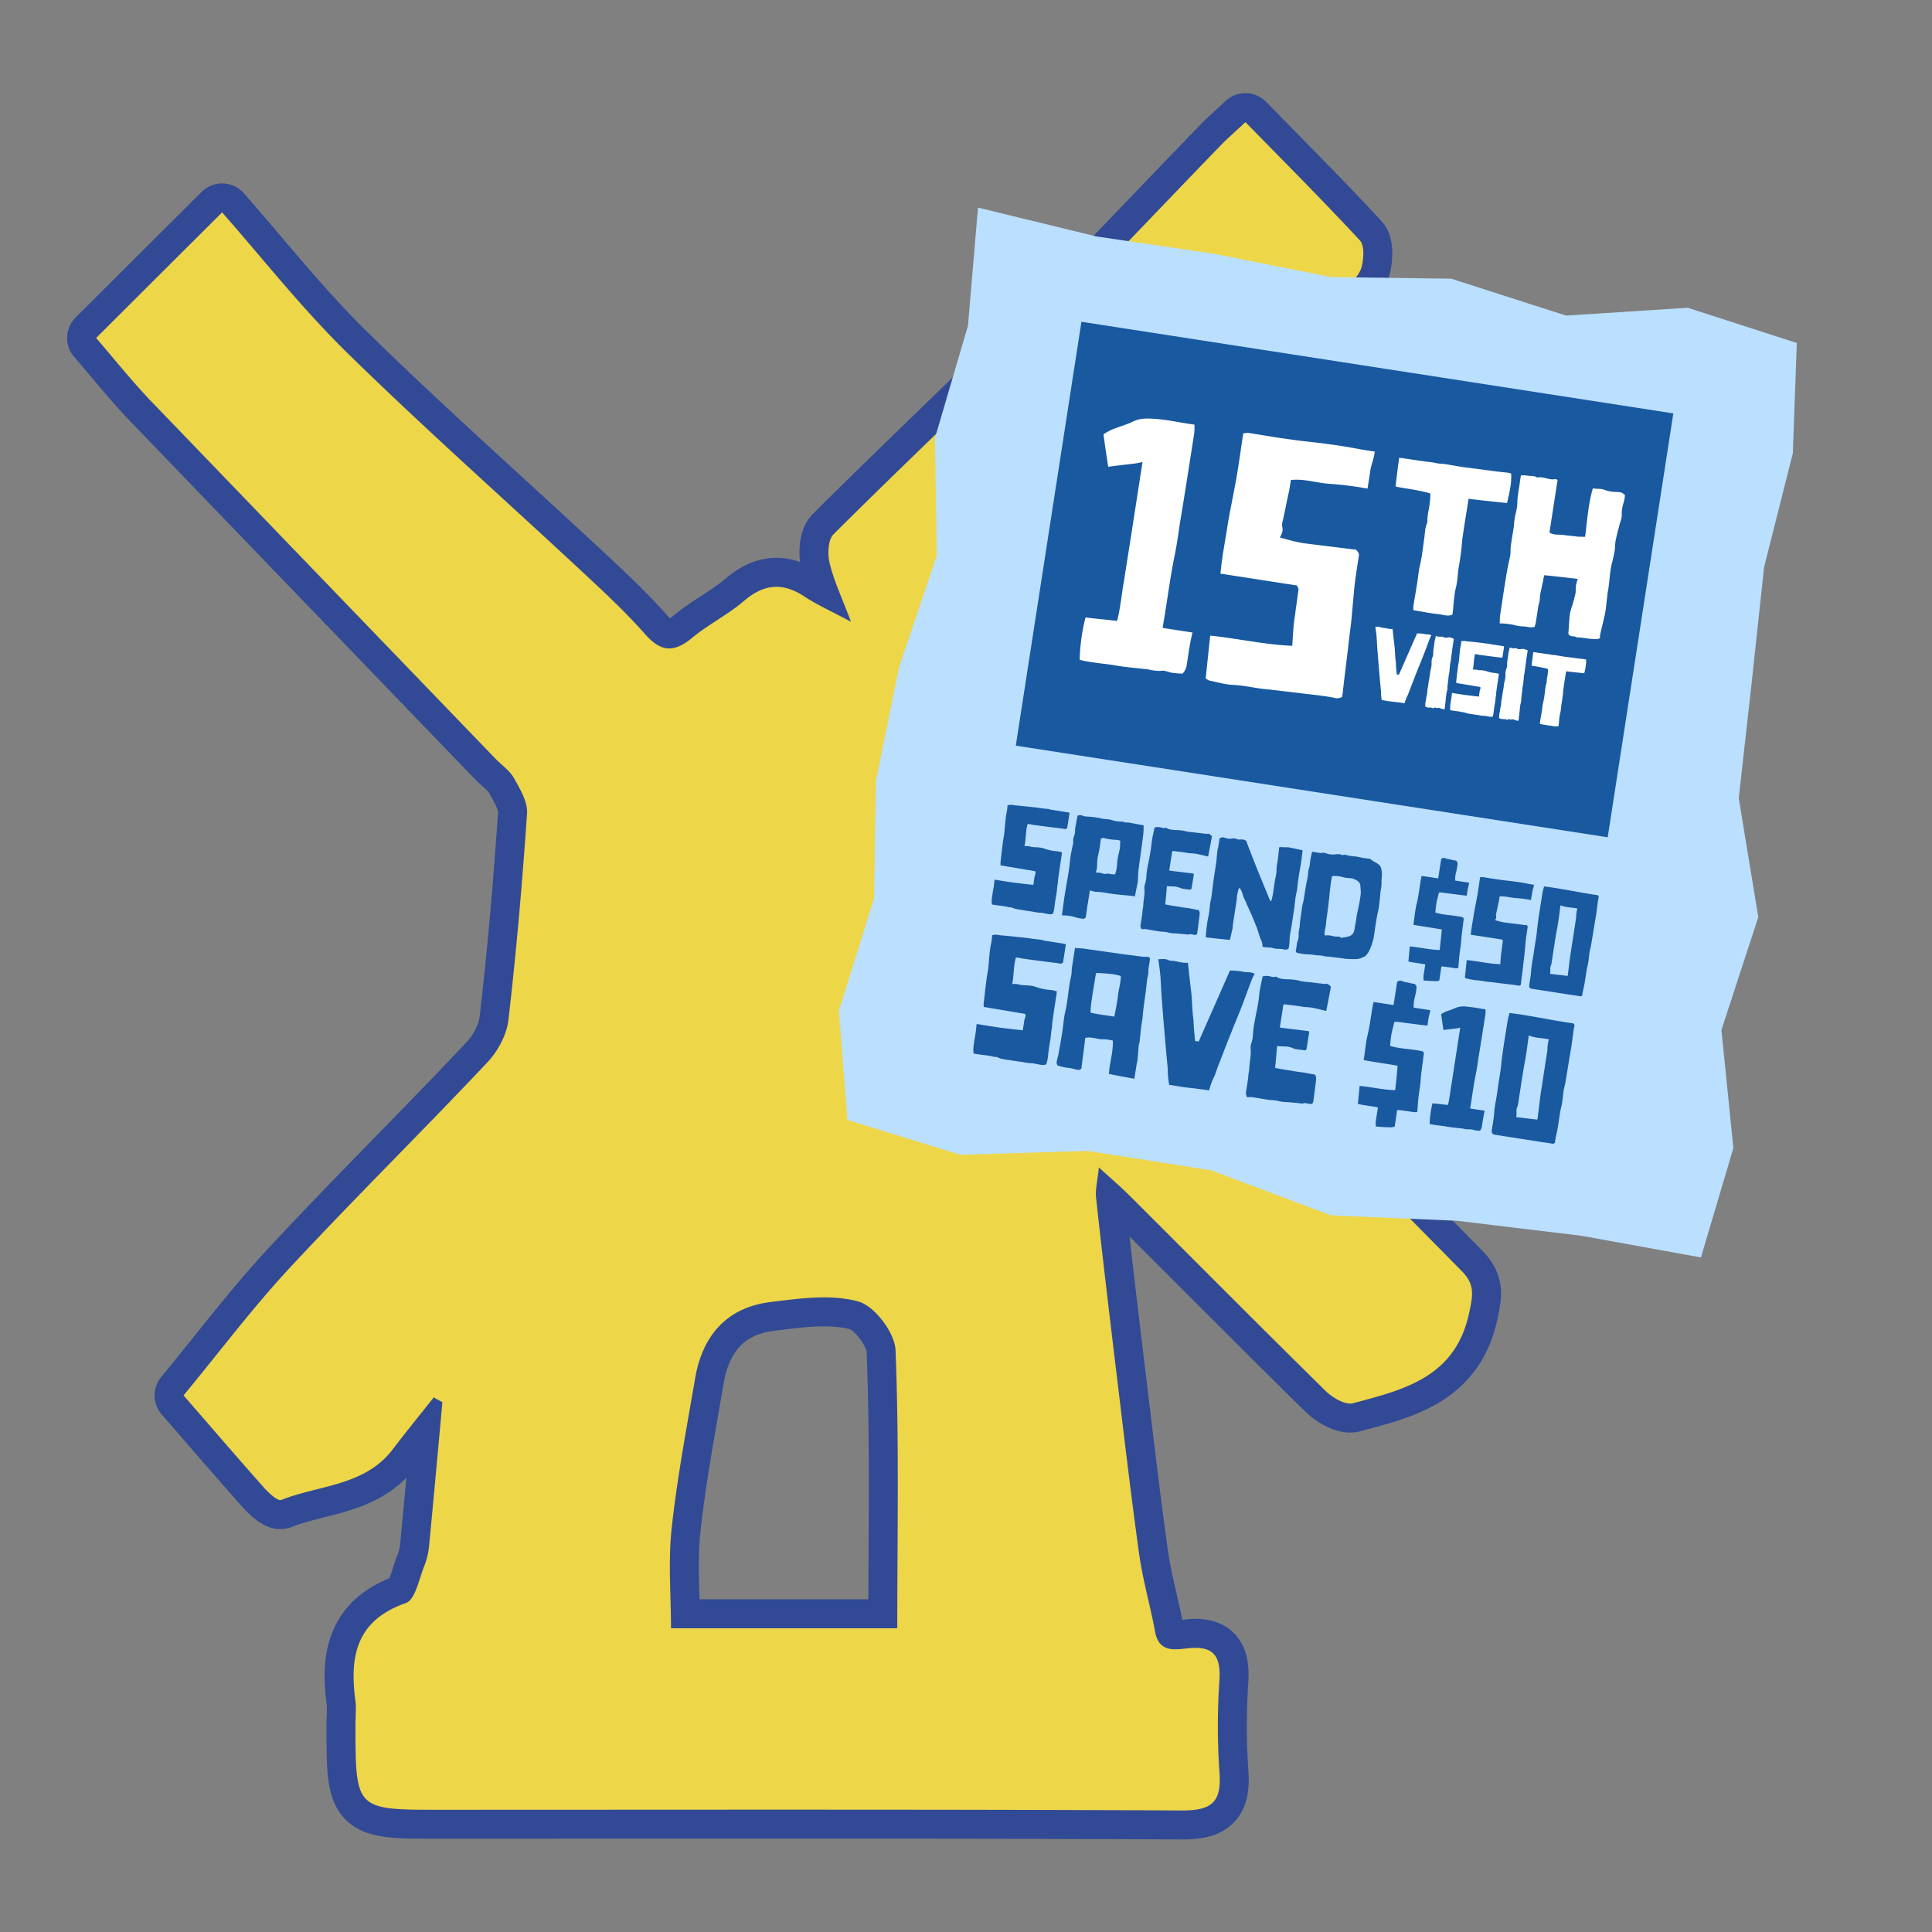 <svg id="Layer_3" data-name="Layer 3" xmlns="http://www.w3.org/2000/svg" viewBox="0 0 800 800"><rect x="0" y="0" width="800" height="800" fill="#808080" stroke="none"/><defs><style>.cls-1{fill:#324a95;stroke:#324a95;stroke-linecap:round;stroke-linejoin:round;stroke-width:24px;}.cls-2{fill:#eed649;}.cls-3{fill:#bbdfff;}.cls-4{fill:#1859a0;}.cls-5{fill:#fff;}</style></defs><path class="cls-1" d="M515.71,50.57c16.22,16.61,32.09,32.49,47.35,48.94,2,2.14,1.63,7.44.79,10.9-.74,3-3.39,5.77-5.7,8.15-31.61,32.58-63.44,64.95-94.94,97.65-21.08,21.88-41.71,44.2-62,65.7,8.29,8.39,18.66,15.1,23.32,24.61,5.51,11.25,5.8,25,8.95,37.5,1.25,5,3.77,9.76,6.32,14.3,1.41,2.49,4.09,4.26,6.18,6.38q79.51,80.79,159.15,161.47c5.68,5.72,4.81,9.91,3.23,17.37-5.67,26.82-27,31.89-48.15,37.51-3.14.84-8.44-2.28-11.27-5.06-27.27-26.83-54.21-54-81.3-81-3.5-3.5-7.29-6.71-12.63-11.59-.55,5.56-1.53,9.14-1.15,12.57,2.55,23.41,5.32,46.8,8.15,70.18,3.13,25.85,6.12,51.73,9.71,77.52,1.5,10.77,4.63,21.3,6.58,32,1.59,8.75,8.18,7.43,13.72,6.84,10.33-1.11,13.51,3.07,12.92,13.08a281.92,281.92,0,0,0,0,38.23c.93,12.12-2.86,15.91-15.43,15.85-102.43-.5-204.87-.28-307.31-.28-35,0-35,0-35-35.32,0-3.4.38-6.86-.07-10.2-2.44-18.28.6-33,20.89-40.07,4-1.39,5.52-10.2,7.81-15.74a30.16,30.16,0,0,0,1.9-8.54c1.9-19.62,3.66-39.26,5.46-58.89l-3.59-2c-5.65,7.15-11.43,14.21-16.94,21.46-11.6,15.28-30.45,14.76-46.16,21-1.47.59-5-2.69-6.93-4.8-10.89-12.25-21.57-24.68-33.56-38.48,14.87-18,28.5-36.16,43.87-52.71,26.84-28.89,55-56.61,82-85.28,4.32-4.57,7.94-11.37,8.65-17.51,3.3-28.43,5.76-57,7.71-85.53.32-4.73-2.87-10-5.38-14.52-1.8-3.21-5.21-5.52-7.86-8.27Q134,240.32,63,166.58c-8.45-8.8-16.07-18.4-23.2-26.63l52.16-52c16.36,18.53,32.8,39.49,51.66,58,32,31.36,65.59,61.1,98.39,91.65,8.71,8.11,17.43,16.28,25.29,25.18,6.49,7.35,11.94,7.42,19.24,1.38,6.77-5.61,14.88-9.63,21.55-15.34,8.22-7.05,16-7.75,24.93-1.85,5.21,3.43,11,6,19.36,10.5-3.66-9.73-7-16.76-8.82-24.17-.94-3.77-.74-9.76,1.6-12.09,27.8-27.73,56.42-54.65,84.18-82.42C455.08,113,480.08,86.38,505.47,60.2,508.34,57.24,511.47,54.54,515.71,50.57ZM371.54,674.23c0-38.89.81-77-.71-115.11-.29-7.23-8.65-18.32-15.35-20.18-11.29-3.15-24.37-1.29-36.47.21-18.17,2.25-28.18,14-31.19,31.64-3.53,20.67-7.46,41.33-9.71,62.15-1.47,13.65-.27,27.58-.27,41.29Z"/><path class="cls-2" d="M515.71,50.57c16.22,16.61,32.09,32.49,47.35,48.94,2,2.14,1.63,7.44.79,10.9-.74,3-3.39,5.77-5.7,8.15-31.61,32.58-63.44,64.95-94.94,97.65-21.08,21.88-41.71,44.2-62,65.7,8.29,8.39,18.66,15.1,23.32,24.61,5.51,11.25,5.8,25,8.95,37.5,1.25,5,3.77,9.76,6.32,14.3,1.41,2.49,4.09,4.26,6.18,6.38q79.51,80.79,159.15,161.47c5.68,5.72,4.81,9.91,3.23,17.37-5.67,26.82-27,31.89-48.15,37.51-3.14.84-8.44-2.28-11.27-5.06-27.27-26.83-54.21-54-81.3-81-3.5-3.5-7.29-6.71-12.63-11.59-.55,5.56-1.53,9.14-1.15,12.57,2.55,23.41,5.32,46.8,8.15,70.18,3.13,25.85,6.12,51.73,9.71,77.52,1.5,10.77,4.63,21.3,6.58,32,1.59,8.75,8.18,7.43,13.72,6.84,10.33-1.11,13.51,3.07,12.92,13.08a281.92,281.92,0,0,0,0,38.23c.93,12.12-2.86,15.91-15.43,15.85-102.43-.5-204.87-.28-307.31-.28-35,0-35,0-35-35.32,0-3.4.38-6.86-.07-10.2-2.44-18.28.6-33,20.89-40.07,4-1.39,5.52-10.2,7.81-15.74a30.16,30.16,0,0,0,1.9-8.54c1.9-19.62,3.66-39.26,5.46-58.89l-3.59-2c-5.65,7.15-11.43,14.21-16.94,21.46-11.6,15.28-30.45,14.76-46.16,21-1.47.59-5-2.69-6.93-4.8-10.89-12.25-21.57-24.68-33.56-38.48,14.87-18,28.5-36.16,43.87-52.71,26.84-28.89,55-56.61,82-85.28,4.32-4.57,7.94-11.37,8.65-17.51,3.3-28.43,5.76-57,7.71-85.53.32-4.73-2.87-10-5.38-14.52-1.8-3.21-5.21-5.52-7.86-8.27Q134,240.32,63,166.58c-8.45-8.8-16.07-18.4-23.2-26.63l52.16-52c16.36,18.53,32.8,39.49,51.66,58,32,31.36,65.59,61.1,98.39,91.65,8.71,8.11,17.43,16.28,25.29,25.18,6.49,7.35,11.94,7.42,19.24,1.38,6.77-5.61,14.88-9.63,21.55-15.34,8.22-7.05,16-7.75,24.93-1.85,5.21,3.43,11,6,19.36,10.5-3.66-9.73-7-16.76-8.82-24.17-.94-3.77-.74-9.76,1.6-12.09,27.8-27.73,56.42-54.65,84.18-82.42C455.08,113,480.08,86.38,505.47,60.2,508.34,57.24,511.47,54.54,515.71,50.57ZM371.54,674.23c0-38.89.81-77-.71-115.11-.29-7.23-8.65-18.32-15.35-20.18-11.29-3.15-24.37-1.29-36.47.21-18.17,2.25-28.18,14-31.19,31.64-3.53,20.67-7.46,41.33-9.71,62.15-1.47,13.65-.27,27.58-.27,41.29Z"/><polygon class="cls-3" points="350.91 463.72 397.59 478.17 450.31 476.57 501.55 484.61 551.12 503.26 603.26 505.49 654.79 511.7 704.32 520.68 717.75 475.4 712.8 426.5 728.07 379.76 719.98 330.5 725.33 282.69 730.47 234.85 742.37 187.72 744.02 142.03 698.86 127.44 648.46 130.68 600.93 115.4 551.12 114.74 502.73 105.09 453.93 97.9 404.97 85.96 400.82 134.85 387.16 181.36 387.89 230.11 372.28 276.32 362.69 323.47 361.94 371.98 347.36 418.62 350.91 463.72"/><path class="cls-4" d="M414.27,358.3a4.35,4.35,0,0,0,0-1c.31-2.83.65-5.72,1-8.53.13-1.27.45-2.5.57-3.71.26-2.09.35-4.29.62-6.38.1-1.15.41-2.32.59-3.51a16,16,0,0,0,.14-1.7,6,6,0,0,1,3.06,0c2.66.23,5.24.51,7.83.79,1,.09,1.87.23,2.82.37s2,.23,2.95.33c.66.09,1.23.32,1.83.4l5.91.92c.41.07.78.16,1.31.27l-1,6.32c-.65.7-1.28.36-1.88.25-4-.49-8.1-1-12.11-1.56-.6-.1-1.13-.23-1.66-.32a1.44,1.44,0,0,0-.73,0c-.9,3-.63,6.07-1.3,9.21,1.38-.33,2.42.2,3.51.3s1.94.06,2.91.22a7.43,7.43,0,0,1,2,.5,18.9,18.9,0,0,0,4.79,1,10.81,10.81,0,0,1,2.3.47c-.07.35-.05.67-.09,1-.5,3.28-1,6.57-1.46,9.86-.12.78-.07,1.58-.23,2.36-.23,1.12-.24,2.29-.42,3.48-.35,1.91-.66,3.82-.89,5.73a10.61,10.61,0,0,1-.64,3,4.13,4.13,0,0,1-1.26.23c-1.07-.16-2.15-.4-3.27-.63-.35-.07-.73,0-1.16-.05a14.25,14.25,0,0,1-2.27-.36c-1.91-.29-3.82-.54-5.72-.89a11.77,11.77,0,0,1-3.41-.89c-.23-.15-.68,0-1-.09-.71-.17-1.36-.33-2.08-.43-1.07-.16-2.22-.29-3.35-.46l-1.73-.27a9.28,9.28,0,0,1,.08-3.28c.11-1.15.34-2.27.55-3.46s.28-2.22.43-3.55c2.74.42,5.43.91,8.06,1.24s5.29.65,8,.93l.35-2.2a10.27,10.27,0,0,1,.45-2.19,1.41,1.41,0,0,0-.05-1.28l-14.43-2.43Z"/><path class="cls-4" d="M469.87,371.14l-1.26-.19c-3.25-.31-6.52-.52-9.79-1.09a31.85,31.85,0,0,0-5.34-.59,2.7,2.7,0,0,1-.94-.26,8.66,8.66,0,0,1-1.23-.32c-.54,3.4-1.11,6.68-1.54,9.91-.11.72,0,1.53-1,1.85a15.54,15.54,0,0,1-3.68-.7,15.81,15.81,0,0,0-5.28-.68c0-.26,0-.49,0-.79.34-2.27.58-4.56.94-6.82.57-3.71,1.27-7.39,1.83-11,.33-2.08.47-4.22.78-6.24.26-1.67.65-3.33,1-4.93.08-.41,0-.79.06-1.22a3.41,3.41,0,0,1,.14-1.33,8.08,8.08,0,0,0,.62-3.21,7.85,7.85,0,0,1,.26-1.67c.22-1.38.48-2.73.76-4.09a2.43,2.43,0,0,1,2.09,0,4.69,4.69,0,0,0,1.85.34,48.76,48.76,0,0,1,5.23.63,13.48,13.48,0,0,0,3,.48,9.7,9.7,0,0,1,2.74.57,14.34,14.34,0,0,0,3.67.44c.07,0,.17,0,.24,0,.78.55,1.67.26,2.57.41l5.94,1.1a25.17,25.17,0,0,1-.11,3.52c-.56,4.86-1.32,9.7-1.95,14.61-.21,1.74-.19,3.58-.34,5.33-.1.6-.24,1.18-.35,1.78l-.67,3.26-.14,1ZM461.75,362a13.09,13.09,0,0,0,.62-2.4c.2-1.26.21-2.53.4-3.79.22-1.48.65-3,.91-4.38.15-1.08.14-2.12.2-3.28a5.05,5.05,0,0,0-1.15-.36,23.22,23.22,0,0,1-5.34-.7,1.52,1.52,0,0,0-1.58.31,53.6,53.6,0,0,1-1.17,7.1c-.58,2.23,0,4.59-.92,6.76.72.1,1.38.09,2,.17a9.6,9.6,0,0,0,1.65.45c.67.05,1.45-.32,2-.06a5.81,5.81,0,0,0,2.43.18Z"/><path class="cls-4" d="M478,342.73a4.78,4.78,0,0,1,3.06,0,3.2,3.2,0,0,0,1.84,0c1.15.91,2.51.81,3.88,1a16.28,16.28,0,0,1,4.16.45,9.1,9.1,0,0,0,1.65.32c2,.19,4.1.44,6.19.71.3,0,.59.14.9.08,1-.28,1.6.37,2.17,1-.49,2.79-1.06,5.65-1.6,8.38-1.7-.39-3.36-.82-5-1.14a19.46,19.46,0,0,0-2.53-.2l-3.27-.51c-1.21-.12-2.41-.3-3.61-.43-.19,0-.39.14-.47.19l-1.22,7.89c3.35.45,6.65.84,10.07,1.25a1.42,1.42,0,0,1,.08.63c-.27,1.73-.55,3.52-.88,5.3-.09.66-.37.8-1.08.69s-1.75-.15-2.62-.35a6,6,0,0,1-1.34-.44,8.2,8.2,0,0,0-2.85-.51c-.79,0-1.58-.07-2.35-.12-.19,2.47-.41,4.95-.68,7.6.84.13,1.78.32,2.73.48s1.85.29,2.8.43c1.12.23,2.26.4,3.4.53,1.68.2,3.27.63,4.94.89a2.8,2.8,0,0,1,.36,1.95l-.88,7c-.09.53-.11,1-.56,1.26-1.2.25-2.3-.6-3.18-.06-1-.09-1.74-.21-2.47-.25-1.09-.1-2.23-.23-3.39-.28a10.54,10.54,0,0,1-3.05-.48,21.28,21.28,0,0,0-2.77-.25c-2-.3-3.93-.66-5.9-1a3.46,3.46,0,0,0-.91,0,7.53,7.53,0,0,1-1,0,11.17,11.17,0,0,1-.4-1.34l.38-2.45.34-2.15c.11-.78.11-1.5.22-2.22a13.33,13.33,0,0,0,.24-1.55c.06-2.37.72-4.65.47-7a5.8,5.8,0,0,1,.24-2,9.91,9.91,0,0,0,.57-3.28,42.69,42.69,0,0,1,.67-4.67,89.68,89.68,0,0,0,1.53-9.06c.17-2,.73-4,1.14-6.12Z"/><path class="cls-4" d="M533.42,392.84a1.86,1.86,0,0,1-1.88.25,14,14,0,0,0-2.72-.19,6.81,6.81,0,0,1-1.2-.18c-.34-.07-.76-.24-1.11-.29-1.08-.1-2.11-.14-3.2-.26a2.78,2.78,0,0,1-.52-.15,6.52,6.52,0,0,0-.83-3.25c-.53-1.37-.92-2.77-1.37-4.2-.49-1.25-1-2.47-1.46-3.66s-1-2.29-1.48-3.41-1-2.06-1.41-3.16c-.56-1.5-1.51-2.86-1.81-4.5a8.48,8.48,0,0,0-1.13-2.19c-.21.21-.42.3-.44.49-.26.94-.48,1.94-.68,2.87-.06.31,0,.63,0,1l-1.69,11c-.08.47,0,1-.1,1.4l-1.12,4.79c-3.31-.32-6.68-.68-10-1.08a72.09,72.09,0,0,1,.83-7.33,35.75,35.75,0,0,0,.87-5.56c.09-1.32.46-2.63.67-3.92l.81-6.43c.37-2.68.82-5.31,1.19-8,.16-1.5.28-3,.45-4.58a14.49,14.49,0,0,1,.35-1.48l.56-3.65a2.32,2.32,0,0,1,2.25-.26,5,5,0,0,0,3,.27,3.07,3.07,0,0,1,1.8.23,3.73,3.73,0,0,0,1.75.21,3.08,3.08,0,0,1,2.24.59c3.1,8.35,6.53,16.61,10,25,.21-.21.42-.29.5-.47.23-1.12.52-2.19.69-3.32.23-1.86.5-3.66.79-5.51a15.26,15.26,0,0,0,.58-4.13,18.23,18.23,0,0,1,.43-3.13c.21-1.74.44-3.54.59-5.3,0-.12.1-.27.16-.58.73,0,1.4,0,2.13.08a10.55,10.55,0,0,1,1.95.06c1.77.35,3.6.75,5.5,1.16-.06.28,0,.61-.08.9-.18,1.55-.36,3.05-.58,4.55-.33,2.08-.78,4.16-1.05,6.31-.25,1.61-.38,3.31-.64,5-.12.79-.38,1.61-.49,2.37-.19,1.19-.31,2.4-.45,3.61-.05.24,0,.54-.07.83l-1.4,9.09a25.71,25.71,0,0,0-.65,5.39,18.21,18.21,0,0,1-.37,2.69Zm-21.66-44.19,0-.06-.08,0Zm3,0v-.07l-.07.05Z"/><path class="cls-4" d="M543.31,352.67l3.05.49a2,2,0,0,0,.6.1c1.11-.43,2,.12,3,.34a8.43,8.43,0,0,0,3.28.15,4,4,0,0,1,2.35.25c.11.09.23.15.3.11,1.12-.5,2.05.18,3.07.29s1.92.18,2.89.32,1.77.39,2.61.54,1.68.2,2.52.33c.19,0,.43,0,.52.15,1.12,1.08,2.78,1.47,3.81,2.66a2.8,2.8,0,0,1,.64,1.32,12.22,12.22,0,0,1,.19,3.95,7,7,0,0,0-.06,1.94,16.84,16.84,0,0,1-.4,3.36,6.48,6.48,0,0,0-.11,1.15c-.17,1.88-.39,3.66-.6,5.47-.14.88-.34,1.78-.55,2.67-.66,3.2-1.06,6.5-1.57,9.78a22.7,22.7,0,0,1-1.93,5.74,8.2,8.2,0,0,1-1.48,2c-.32.39-.8.44-1.21.67a7,7,0,0,1-3.52.68,33.23,33.23,0,0,1-3.34-.1c-1.08-.1-2.14-.33-3.22-.43-.79-.12-1.5-.16-2.28-.3a15.41,15.41,0,0,1-1.68-.2,6.49,6.49,0,0,1-2.34-.29,8,8,0,0,0-2.37-.19,2.33,2.33,0,0,1-.59-.1,27.75,27.75,0,0,0-4.41-.38,30.71,30.71,0,0,1-3.32-.58c-.53-.15-.69-.72-.53-1.37a11.44,11.44,0,0,0,.32-2.08c.22-1.38,1-2.6.76-4.09a14.44,14.44,0,0,1,.39-2.88c.14-1,.17-2,.28-3l.47-3.12c.1-1,.25-2,.42-3.06.17-.83.43-1.59.56-2.41.47-2.56.73-5.08,1.3-7.62a23.74,23.74,0,0,0,.55-3.59c0-1,.5-2,.64-3s.18-1.92.37-2.81.41-1.9.63-2.85Zm8.34,10.1a6.41,6.41,0,0,0-.27.88c-.21,1.32-.41,2.58-.55,3.89-.31,2.76-.55,5.54-.91,8.23-.23,1.93-.54,3.82-.76,5.75a17.37,17.37,0,0,1-.44,3.12,7.16,7.16,0,0,0-.18,2.73,9.5,9.5,0,0,1,2.27,0,11.61,11.61,0,0,0,3.77.46c.25.05.5.38.78.55.25-.08.65-.15,1-.21a10.46,10.46,0,0,0,2.09-.42,3.35,3.35,0,0,0,2.09-1.69A9.07,9.07,0,0,0,561,384c.21-1.44.57-2.86.72-4.29s.64-3,.89-4.52a52,52,0,0,0,.87-5.24,34.7,34.7,0,0,0-.24-3.58,3,3,0,0,0-.44-1,5.92,5.92,0,0,0-3.7-1.74,16.12,16.12,0,0,1-2.48-.26,11.58,11.58,0,0,0-5-.58Z"/><path class="cls-4" d="M588.66,362.68l6.86,1.05,1.25-8a1.63,1.63,0,0,1,1.94-.26,5.9,5.9,0,0,0,1.48.35c.31.07.65.16,1,.21a10,10,0,0,0,1.72.33,1.65,1.65,0,0,1,.58,1.8,17.86,17.86,0,0,1-.6,3.15,12.24,12.24,0,0,0-.33,3.32l5.79.89c-.2,1-.38,1.77-.59,2.67l-.4,2.68c-.35-.08-.68,0-1-.1-3.12-.36-6.24-.77-9.3-1.19a8.07,8.07,0,0,0-1.22,0c-.35,1.48-.76,2.82-1,4.19s-.36,2.69-.5,4.09c3.67,1.18,7.62,1,11.5,2,0,.13.17.4.25.71a2.88,2.88,0,0,1-.11.78c-.35,3-.82,6-1,9-.15,1.75-.48,3.47-.68,5.28s-.28,3.39-.44,5.18a3.79,3.79,0,0,1-1.11.13c-1.61-.24-3.27-.5-4.91-.69a2.39,2.39,0,0,0-1,0L596,406a6.48,6.48,0,0,1-1.27.29c-1.58-.07-3.17-.12-4.67-.24l-.59-.12a10.64,10.64,0,0,1,.17-3.13l.55-3.46c-2.31-.48-4.67-.67-7-1.2l.59-6.26c4.15.39,8.15,1.39,12.36,1.49.31-2.83.63-5.59.89-8.49-3.94-.73-7.83-1.21-11.8-1.95l.19-1.26c.37-2.39.57-4.81,1.12-7.16.93-3.6,1.26-7.33,1.94-11,0-.24.13-.42.27-.88Z"/><path class="cls-4" d="M632.05,383a1,1,0,0,1,.48,1.18c-.27,1.73-.55,3.46-.74,5.15l-.52,5.67c-.12,1.21-.31,2.47-.43,3.65-.32,2.89-.7,5.77-1.05,8.65l-.12.6a1.52,1.52,0,0,1-1.39.15c-1.84-.33-3.76-.52-5.63-.73l-5.29-.65c-2.12-.14-4.11-.7-6.24-.78a30.09,30.09,0,0,1-3.87-.71c-.24,0-.39-.25-.67-.35l.76-7.29c4.68.48,9.19,1.54,13.91,1.73.07-1.28.15-2.48.26-3.63.07-.83.25-1.6.3-2.4.19-1.2.31-2.4.49-3.6,0-.19-.18-.33-.28-.59l-13-2c.24-2.71.76-5.32,1.16-7.88s1-5.23,1.47-7.9.8-5.26,1.23-8a3.19,3.19,0,0,1,.88-.12c2.39.37,4.83.81,7.23,1.11,2.14.34,4.32.49,6.55.82,1.93.23,3.87.61,5.84,1l1.79.29c-.09,1-.49,1.94-.68,2.9l-.54,3.4a56.35,56.35,0,0,0-6.55-.82c-2.11-.14-4.19-.89-6.44-.63l-.27,1.73c-.38,1.77-.72,3.48-1.12,5.21a3.74,3.74,0,0,0-.13.84,2.13,2.13,0,0,1-.36,2,8.51,8.51,0,0,0,.88.27,25,25,0,0,0,3,.7c2.81.37,5.64.7,8.52,1.08.12,0,.3,0,.48,0Z"/><path class="cls-4" d="M639.36,367.05c7.57.92,14.81,2.59,22.19,3.62a1,1,0,0,1,.36,1.23,16.51,16.51,0,0,0-.35,2.2c-.18,1.19-.31,2.46-.5,3.66-.08.9-.27,1.73-.4,2.57-.62,3.64-1.19,7.29-1.8,10.86-.14,1-.49,2-.64,3-.21,1.32-.29,2.64-.5,4s-.55,2.37-.72,3.51l-.87,5.56c-.31,1.49-.64,2.95-.92,4.44a.75.75,0,0,0,.07.38,1,1,0,0,1-1.11.43c-1-.2-1.85-.3-2.74-.42l-16.13-2.5-1.08-.16c-.81-.25-1.07-.58-1-1.5.31-2,.68-4,.8-6,.17-2.67.81-5.26,1.16-7.9s.87-5.25,1.18-7.95c.52-5.42,1.48-10.77,2.32-16.21.14-.84.39-1.66.67-2.71ZM635,408.87l-.05-.07a.05.05,0,0,0-.07.05.06.06,0,0,0,0,.07Zm14.13-4.78.13-.84c.34-2.59.62-5.17,1-7.8l2.32-15.06c.12-.78.06-1.58.19-2.34a11.36,11.36,0,0,1,.4-1.83c-2.35-.55-4.77-.37-7-1.38l-.15,1.07c-.25,2-.52,4-.82,6s-.73,4-1.05,6l-1.69,10.87c-.06.29-.1.6-.17.84-.66,1.12-.13,2.36-.44,3.65,2.52.27,4.86.56,7.33.84Z"/><path class="cls-4" d="M407.3,416.84a5.53,5.53,0,0,0,0-1.17c.38-3.36.76-6.79,1.21-10.17.16-1.49.53-3,.67-4.41.31-2.51.42-5.1.75-7.6.13-1.38.5-2.77.71-4.19.09-.64.13-1.36.16-2,1.32-.52,2.49-.12,3.64,0,3.15.26,6.25.61,9.33.92,1.15.11,2.22.27,3.36.44s2.36.3,3.51.41c.78.12,1.47.37,2.17.49l7,1.09c.5.08.92.21,1.55.32l-1.17,7.54c-.79.84-1.51.43-2.23.31-4.79-.59-9.66-1.21-14.43-1.88-.73-.11-1.35-.28-2-.39a2.26,2.26,0,0,0-.87,0c-1.07,3.63-.75,7.25-1.54,11,1.65-.4,2.88.24,4.18.36,1.14.11,2.32.07,3.45.24a10.83,10.83,0,0,1,2.39.58,22.92,22.92,0,0,0,5.71,1.18,14.29,14.29,0,0,1,2.76.57c-.09.43-.06.8-.11,1.15-.62,3.91-1.22,7.83-1.75,11.75-.15.93-.07,1.88-.28,2.8-.28,1.34-.29,2.72-.5,4.15-.42,2.27-.76,4.54-1,6.82a12.34,12.34,0,0,1-.79,3.6,5.31,5.31,0,0,1-1.5.28c-1.28-.2-2.57-.46-3.89-.74-.43-.06-.87,0-1.37-.07a19,19,0,0,1-2.7-.41c-2.29-.34-4.56-.64-6.84-1a13.57,13.57,0,0,1-4.05-1.07c-.26-.18-.8-.06-1.15-.11-.85-.19-1.62-.4-2.47-.51-1.27-.2-2.65-.33-4-.54l-2.06-.32a11.73,11.73,0,0,1,.11-3.92c.13-1.35.41-2.7.64-4.12s.33-2.65.51-4.21c3.27.51,6.45,1.08,9.59,1.5s6.29.76,9.51,1.11l.42-2.64a11.65,11.65,0,0,1,.54-2.61,1.7,1.7,0,0,0,0-1.54l-17.17-2.88Z"/><path class="cls-4" d="M469.7,446.69c-3.61-.64-7-1.3-10.53-2,.27-4.62,1.84-9,1.62-13.8a21,21,0,0,0-3.48-.55c-2.67.24-5.13-1.23-7.92-.57-.53,4.29-1.09,8.43-1.61,12.72-.86.89-2,.41-3,.19a12.41,12.41,0,0,0-3.12-.56,22.74,22.74,0,0,1-3.78-.95,2.45,2.45,0,0,1-.18-2.14c.24-1.15.57-2.25.73-3.32.51-2.76,1-5.53,1.43-8.38.35-2.2.54-4.44.89-6.64.21-1.42.66-2.88.9-4.38.49-3.07.82-6.21,1.3-9.28.17-1.14.49-2.26.68-3.39.13-.85.12-1.72.18-2.6l1.31-8.53c1.29.14,2.46.16,3.6.27l1.28.2,14.05,2,9.27,1.21a8.77,8.77,0,0,0,1.45,0,1.48,1.48,0,0,1,1.44.65c-.16,2-.75,3.82-.69,5.79a12.31,12.31,0,0,1-.48,2.63l-.61,5.44c-.44,3.35-1,6.69-1.26,10-.12,1.74-.52,3.34-.7,5.06s-.37,3.82-.6,5.66a11.46,11.46,0,0,1-.35,1.4c-.13,1.74-.25,3.45-.43,5.18a15.63,15.63,0,0,1-.23,1.93,4.12,4.12,0,0,0-.16.56l-1,6.18ZM461.42,421c.53-3,1.18-5.71,1.47-8.52s1.21-5.49,1.21-8.34c-3.4-1.05-6.76-1.06-10.15-1.29a14.48,14.48,0,0,0-.44,1.91c-.56,3.62-1.21,7.31-1.7,11a34.48,34.48,0,0,0-.27,3.54c3.3.81,6.54,1.09,9.86,1.67Z"/><path class="cls-4" d="M484.1,449.13c-.18-1.18-.3-2.23-.43-3.34s-.09-2.27-.14-3.37c-.53-5.46-1-10.94-1.46-16.39-.46-5.09-.83-10.19-1.19-15.34-.15-2.35-.22-4.71-.43-7.07-.19-2.06-.51-4.23-.83-6.4,1.62-.11,3.11-.31,4.6.51.14,0,.33.13.49.08,2.4,0,4.63,1.14,7.17.82.12,1,.26,2,.34,3a7.44,7.44,0,0,1,.1,1.25c.34,2.6.59,5.19.92,7.72.44,3.71.36,7.49.89,11.22.15,1.33.15,2.79.24,4.11l.5,5.18a9.43,9.43,0,0,1,1.5.16c4.28-9.83,8.63-19.56,12.93-29.39a32.63,32.63,0,0,1,5.25.45c1.67.47,3.43-.06,5,.92a14.12,14.12,0,0,0-1,1.89c-1.59,4-3,8.14-4.57,12.11-1.33,3.45-2.82,6.86-4.14,10.29-1.88,4.58-3.62,9.26-5.44,13.86-.59,1.52-1,3-1.63,4.41a26.05,26.05,0,0,0-1.63,4l-.47,1.67c-2.57-.32-5.21-.73-7.85-1-2.79-.28-5.64-.81-8.63-1.27Z"/><path class="cls-4" d="M522.64,404.39a5.67,5.67,0,0,1,3.64,0,3.92,3.92,0,0,0,2.2,0c1.37,1.09,3,1,4.63,1.14a19,19,0,0,1,4.94.56,11.69,11.69,0,0,0,2,.39c2.44.22,4.86.53,7.37.84.36,0,.71.19,1.09.1,1.21-.33,1.9.43,2.58,1.19-.58,3.32-1.27,6.73-1.92,10-2-.46-4-1-6-1.37a21.6,21.6,0,0,0-3-.24l-3.91-.6c-1.44-.14-2.86-.37-4.3-.52-.2,0-.45.14-.55.2l-1.45,9.4c4,.55,7.93,1,12,1.5a2.11,2.11,0,0,1,.1.74c-.32,2.06-.65,4.2-1,6.31-.12.79-.43,1-1.29.82s-2.09-.18-3.15-.42a6.36,6.36,0,0,1-1.59-.54,9,9,0,0,0-3.4-.59c-1,0-1.88-.07-2.82-.14-.25,3-.48,5.9-.83,9.06,1,.16,2.13.39,3.26.58s2.2.35,3.33.52a39.82,39.82,0,0,0,4.06.63c2,.24,3.89.74,5.89,1a3.55,3.55,0,0,1,.43,2.33l-1.07,8.28c-.09.64-.12,1.21-.67,1.5-1.42.28-2.72-.71-3.77-.08-1.15-.11-2.07-.26-2.93-.31-1.3-.11-2.65-.27-4-.34a12.45,12.45,0,0,1-3.62-.56,30.19,30.19,0,0,0-3.3-.3c-2.35-.35-4.68-.79-7-1.15a4,4,0,0,0-1.09,0,10.58,10.58,0,0,1-1.16,0,14.2,14.2,0,0,1-.48-1.61c.16-1.07.31-2,.46-2.92l.4-2.56c.15-.92.14-1.8.27-2.64.09-.64.26-1.27.3-1.85.07-2.84.86-5.54.56-8.37a6.23,6.23,0,0,1,.29-2.36,12.11,12.11,0,0,0,.68-3.9,49.58,49.58,0,0,1,.79-5.56c.64-3.61,1.53-7.12,1.82-10.79.22-2.37.88-4.75,1.36-7.28Z"/><path class="cls-4" d="M568.86,414.91l8.18,1.26,1.48-9.54a1.86,1.86,0,0,1,2.31-.28,8.21,8.21,0,0,0,1.76.42,8.86,8.86,0,0,0,1.21.25,9.57,9.57,0,0,0,2,.4,1.94,1.94,0,0,1,.68,2.14,22.48,22.48,0,0,1-.73,3.74,15.56,15.56,0,0,0-.38,3.94l6.9,1.07c-.23,1.12-.48,2.11-.72,3.16l-.49,3.2c-.43-.07-.8-.06-1.15-.11-3.71-.43-7.43-.94-11.08-1.42a9.84,9.84,0,0,0-1.46.06c-.42,1.76-.88,3.37-1.2,5s-.42,3.2-.59,4.85c4.36,1.41,9.06,1.19,13.69,2.34a5.39,5.39,0,0,1,.32.85,3.54,3.54,0,0,1-.15.92c-.4,3.58-1,7.14-1.22,10.74-.18,2.09-.58,4.14-.83,6.3-.24,2-.35,4-.51,6.18a4.75,4.75,0,0,1-1.33.15c-1.92-.29-3.91-.61-5.85-.82a3.4,3.4,0,0,0-1.18,0l-1,6.76a6.38,6.38,0,0,1-1.52.34c-1.88-.06-3.77-.14-5.57-.28l-.73-.1a12.75,12.75,0,0,1,.23-3.76l.64-4.12c-2.76-.57-5.56-.79-8.3-1.44l.72-7.46c5,.47,9.71,1.64,14.73,1.76.37-3.36.74-6.67,1-10.11-4.67-.86-9.31-1.44-14.06-2.33l.23-1.51c.44-2.84.67-5.73,1.31-8.53,1.1-4.28,1.51-8.72,2.32-13,.05-.29.14-.48.3-1.05Z"/><path class="cls-4" d="M608.73,459l6.06.93c-.57,2.25-.84,4.47-1.19,6.67a3.1,3.1,0,0,1-.82,1.62,13.79,13.79,0,0,1-2.37-.24,4.62,4.62,0,0,0-2.15-.34,8.55,8.55,0,0,1-2.42-.31c-2.36-.29-4.73-.44-7-.87s-4.51-.48-6.84-1.05a39.11,39.11,0,0,1,1.17-8.56c2.14.25,4.23.43,6.39.7.7-2.66.88-5.32,1.38-8l1.23-8c.42-2.64.82-5.28,1.22-7.83l1.26-8.18a16.88,16.88,0,0,1-1.95.36c-1.63.2-3.26.37-5,.61-.32-2.17-.65-4.26-.94-6.55a11.82,11.82,0,0,1,1.75-1c1.48-.56,2.93-1,4.34-1.65a8.44,8.44,0,0,1,4.23-.51,63.6,63.6,0,0,1,6.42.92l1.63.25c0,.66,0,1.18,0,1.67-.93,6-1.87,12-2.88,18.06-.34,2.26-.64,4.63-1.14,7-.94,4.52-1.48,9.09-2.26,13.63l-.11.72Z"/><path class="cls-4" d="M625,419.44c9,1.1,17.66,3.1,26.43,4.31a1.12,1.12,0,0,1,.42,1.45,16.69,16.69,0,0,0-.42,2.64c-.21,1.42-.37,2.92-.6,4.36-.1,1.08-.32,2.06-.48,3.05-.75,4.33-1.41,8.66-2.14,12.93-.19,1.21-.58,2.39-.77,3.6-.23,1.57-.35,3.16-.59,4.73s-.65,2.82-.86,4.16l-1,6.61c-.37,1.77-.77,3.52-1.1,5.3a.9.9,0,0,0,.08.44,1.23,1.23,0,0,1-1.32.54c-1.12-.23-2.2-.35-3.28-.51-6.41-1-12.81-2-19.2-3l-1.28-.2c-1-.28-1.28-.71-1.18-1.79.37-2.41.83-4.83,1-7.2.21-3.17,1-6.26,1.39-9.41s1-6.25,1.4-9.47c.63-6.46,1.76-12.84,2.78-19.3.16-1,.45-2,.79-3.24Zm-5.25,49.82-.07-.08s-.06,0-.08.07a.06.06,0,0,0,.07.08Zm16.84-5.69.16-1c.4-3.06.74-6.14,1.15-9.28l2.77-17.93c.15-.92.07-1.88.22-2.8a12.19,12.19,0,0,1,.49-2.18c-2.82-.66-5.69-.45-8.33-1.65l-.2,1.27c-.3,2.37-.61,4.79-1,7.14s-.87,4.75-1.26,7.16l-2,12.94a6,6,0,0,1-.23,1c-.79,1.33-.14,2.83-.54,4.36,3,.32,5.79.68,8.75,1Z"/><rect class="cls-4" x="467.94" y="115.96" width="177.61" height="248.01" transform="translate(234.44 753.45) rotate(-81.2)"/><path class="cls-5" d="M481.39,260l12.4,1.92c-1.16,4.61-1.72,9.15-2.42,13.68a6.42,6.42,0,0,1-1.7,3.33,31,31,0,0,1-4.87-.45c-1.43-.36-2.68-1-4.36-.67a19.53,19.53,0,0,1-5-.63c-4.83-.59-9.72-.9-14.37-1.78-4.53-.7-9.26-1-14-2.17a79.15,79.15,0,0,1,2.41-17.55c4.4.53,8.68.9,13.08,1.43,1.44-5.47,1.83-10.94,2.84-16.45L468,224.15c.84-5.4,1.68-10.79,2.49-16.05l2.6-16.79a29.69,29.69,0,0,1-4,.73c-3.35.37-6.69.76-10.21,1.25-.66-4.43-1.35-8.72-1.94-13.46a26,26,0,0,1,3.6-2c3-1.18,6-2,8.88-3.39s5.86-1.19,8.68-1c4.43.24,8.78,1.22,13.15,1.89l3.36.52a33.19,33.19,0,0,1-.09,3.43c-1.93,12.4-3.82,24.66-5.89,37.05-.73,4.68-1.33,9.51-2.36,14.29-1.87,9.27-3,18.66-4.63,28l-.21,1.47Z"/><path class="cls-5" d="M561.41,227.7a2.51,2.51,0,0,1,1.19,2.88c-.66,4.22-1.3,8.47-1.79,12.58L559.56,257c-.31,2.93-.77,6-1.08,8.94-.8,7-1.74,14.08-2.51,21.12l-.22,1.47a3.94,3.94,0,0,1-3.5.36c-4.5-.85-9.21-1.29-13.76-1.84l-12.9-1.54c-5.18-.35-10.05-1.71-15.25-1.92-3.12-.17-6.26-1.12-9.44-1.76-.58-.09-1-.6-1.66-.85l1.87-17.79c11.47,1.18,22.44,3.76,34,4.22.17-3.11.34-6.07.62-8.87.17-2.07.6-3.93.76-5.86.46-2.92.77-5.85,1.22-8.78-.07-.46-.47-.82-.68-1.46l-31.66-4.9c.58-6.64,1.86-13,2.84-19.29,1-6.43,2.42-12.77,3.58-19.33,1.15-6.4,2-12.84,3-19.41a7.36,7.36,0,0,1,2.14-.26c5.83.91,11.8,2,17.66,2.73,5.25.81,10.57,1.19,16,2,4.68.58,9.48,1.46,14.29,2.35l4.37.67c-.21,2.36-1.19,4.75-1.69,7l-1.29,8.32a144.5,144.5,0,0,0-16-2c-5.18-.35-10.26-2.18-15.75-1.55l-.66,4.22c-1,4.33-1.76,8.54-2.71,12.73a9.42,9.42,0,0,0-.32,2c.62,1.74.12,3.15-.88,4.79a12.18,12.18,0,0,0,2.14.63,65,65,0,0,0,7.36,1.74c6.87.9,13.79,1.68,20.81,2.61.28.06.75,0,1.18,0Z"/><path class="cls-5" d="M572.14,289.87c-.11-.7-.17-1.29-.25-1.94s0-1.33-.08-2c-.32-3.19-.58-6.37-.86-9.55-.26-3-.48-5.92-.71-8.93-.07-1.37-.13-2.72-.25-4.11-.11-1.21-.3-2.46-.49-3.74a4.58,4.58,0,0,1,2.67.3,1.4,1.4,0,0,0,.28.06c1.4,0,2.69.66,4.18.48.06.61.16,1.18.19,1.72a4.59,4.59,0,0,1,.06.73c.2,1.51.34,3,.54,4.49.26,2.16.23,4.37.53,6.53.09.79.08,1.64.14,2.39l.29,3a4.14,4.14,0,0,1,.87.09c2.5-5.71,5-11.39,7.54-17.13a19.32,19.32,0,0,1,3.05.27c1,.29,2,0,2.89.53a9.24,9.24,0,0,0-.59,1.09c-.91,2.37-1.75,4.75-2.67,7.06-.78,2-1.63,4-2.41,6-1.08,2.67-2.11,5.41-3.15,8.09-.36.88-.62,1.72-1,2.56a16.62,16.62,0,0,0-1,2.32l-.28,1c-1.5-.18-3-.44-4.58-.58s-3.29-.47-5-.74Z"/><path class="cls-5" d="M602,264.53c-.18,1.15-.35,2.29-.52,3.36l-.79,6-.23,1.1c-.09,1.13-.22,2.29-.32,3.42-.08.45-.19.9-.27,1.37-.14,1.54-.36,3.09-.51,4.63-.07.46,0,.94-.1,1.43s-.19.72-.29,1.11a3.63,3.63,0,0,0-.1.66c-.13,1.16-.26,2.32-.36,3.52-.12.78-.2,1.57-.31,2.51-.88.15-1.64-.39-2.46-.55-.43.05-.88.24-1.35-.05s-.57.12-.84.29a3.32,3.32,0,0,0-1.91-.33c-.14.06-.37-.07-.54-.09s-.63-.21-1-.37c.17-.65,0-1.36.23-2.08a19.17,19.17,0,0,0,.34-2.12,6.38,6.38,0,0,0,.33-1.95,15,15,0,0,1,.35-2.29c.17-1.67.55-3.31.78-5a9.89,9.89,0,0,1,.35-2,10.06,10.06,0,0,0,.3-3.1,5.35,5.35,0,0,1,.51-2.17,3.09,3.09,0,0,0,.17-1.37,15.47,15.47,0,0,1,.24-2.37c.15-.95.24-1.87.39-2.84.09-.4.26-.81.31-1.19.07-.11,0-.29,0-.47.38-.2.7-.37.88.05h2a1.09,1.09,0,0,1,.24.07c.75.58,1.61.25,2.43.2a2,2,0,0,1,.86.14,7.83,7.83,0,0,0,1.25.45Z"/><path class="cls-5" d="M603,282.77a3,3,0,0,0,0-.68c.21-1.95.44-4,.71-5.91.09-.87.32-1.74.4-2.57.18-1.46.26-3,.43-4.44.08-.79.29-1.62.42-2.45a6.45,6.45,0,0,0,.09-1.17,4.15,4.15,0,0,1,2.13,0c1.84.14,3.65.34,5.44.54.67.06,1.28.16,1.94.26s1.37.17,2,.23c.45.07.85.21,1.26.26l4.1.63.9.19-.67,4.39c-.46.48-.88.24-1.29.18-2.8-.35-5.62-.7-8.41-1.1-.41-.07-.77-.16-1.14-.24a1.73,1.73,0,0,0-.51,0c-.63,2.11-.45,4.23-.92,6.4a6.5,6.5,0,0,1,2.43.21c.67.05,1.35,0,2,.14a5.35,5.35,0,0,1,1.39.35,13.32,13.32,0,0,0,3.33.68,9,9,0,0,1,1.61.34c0,.24,0,.46-.06.67-.34,2.29-.7,4.55-1,6.85-.09.53,0,1.1-.16,1.62-.16.78-.16,1.58-.29,2.43-.25,1.31-.46,2.65-.61,4a8.1,8.1,0,0,1-.43,2.1,2.6,2.6,0,0,1-.89.15c-.74-.11-1.47-.26-2.27-.42-.24-.05-.51,0-.8,0a9.68,9.68,0,0,1-1.56-.24c-1.32-.21-2.67-.38-4-.61a7.9,7.9,0,0,1-2.36-.61c-.15-.12-.46,0-.67-.06-.49-.1-.93-.23-1.45-.29-.74-.12-1.53-.19-2.34-.32l-1.19-.18a6.78,6.78,0,0,1,0-2.29c.08-.79.24-1.56.37-2.41s.19-1.53.3-2.47c1.9.29,3.76.63,5.61.86s3.67.44,5.54.66l.23-1.55a5.5,5.5,0,0,1,.32-1.53,1.08,1.08,0,0,0,0-.89l-10-1.69Z"/><path class="cls-5" d="M632.59,269.27c-.17,1.16-.34,2.29-.52,3.36l-.79,6-.23,1.1c-.08,1.13-.22,2.3-.32,3.42-.07.46-.19.9-.26,1.37-.15,1.55-.37,3.1-.51,4.64-.08.45,0,.93-.11,1.42s-.19.73-.29,1.11a3.74,3.74,0,0,0-.09.66c-.14,1.17-.27,2.33-.37,3.52-.12.78-.2,1.58-.3,2.51-.89.16-1.65-.38-2.46-.55a1.86,1.86,0,0,1-1.35,0c-.35-.27-.58.11-.85.29a3.42,3.42,0,0,0-1.91-.33c-.14,0-.37-.08-.54-.09s-.63-.22-1-.38c.17-.64,0-1.36.24-2.08a21,21,0,0,0,.33-2.12,6.61,6.61,0,0,0,.34-1.95,14,14,0,0,1,.34-2.29c.18-1.66.56-3.3.78-5a10.51,10.51,0,0,1,.35-2,10.12,10.12,0,0,0,.3-3.11,5.38,5.38,0,0,1,.51-2.17,3.05,3.05,0,0,0,.18-1.36,14.54,14.54,0,0,1,.23-2.38c.16-.95.24-1.86.4-2.83.08-.41.25-.82.31-1.19.06-.12,0-.3,0-.48.38-.2.69-.37.88.06h1.95a.67.67,0,0,1,.24.07c.76.58,1.61.24,2.43.2a2,2,0,0,1,.86.14,6.91,6.91,0,0,0,1.25.44Z"/><path class="cls-5" d="M656,278.79c-2.49-.26-5-.52-7.5-.82l-.15.94c-.35,2.2-.73,4.42-1,6.68-.12.78-.12,1.59-.25,2.41s-.16,1.33-.27,2.05-.26,1.48-.35,2.29-.14,1.5-.26,2.2-.33,1.27-.4,1.94c-.17,1.11-.27,2.24-.37,3.43l-.12.78a5.83,5.83,0,0,1-2.82-.14c-1.46-.13-2.9-.45-4.35-.66l-.49-.1a6,6,0,0,0,0-.72c.24-1.57.54-3.19.79-4.75.12-.78.21-1.61.34-2.46s.41-1.85.58-2.79c.17-1.16.3-2.3.46-3.46a9.6,9.6,0,0,1,.5-2.64,1.58,1.58,0,0,0,.11-.74c0-1.19.39-2.28.46-3.45A8.69,8.69,0,0,0,641,277a60.53,60.53,0,0,0-6.8-1.34c.2-1.83.44-3.71.69-5.62.24.05.5,0,.75.07,1.57.24,3.2.45,4.77.69a13.92,13.92,0,0,1,1.81.29,8.33,8.33,0,0,0,1.42.14c1.23.19,2.48.43,3.76.63l5.24.68c1.19.18,2.4.28,3.67.44a2.26,2.26,0,0,1,.48.16,20.4,20.4,0,0,1-.8,5.68Z"/><path class="cls-5" d="M624,208.29c-5.31-.54-10.61-1.1-15.9-1.75l-.31,2c-.73,4.65-1.53,9.38-2.19,14.11-.26,1.67-.25,3.37-.53,5.12-.12,1.42-.35,2.82-.57,4.31s-.59,3.15-.74,4.82-.32,3.19-.54,4.67-.68,2.69-.82,4.08c-.36,2.37-.56,4.76-.75,7.25l-.26,1.67c-2.1.75-4-.09-6-.3-3.11-.3-6.14-.95-9.21-1.44a6.52,6.52,0,0,1-1-.25c.09-.52,0-1.09.06-1.52.52-3.34,1.14-6.74,1.66-10.08.25-1.67.43-3.44.71-5.19.39-1.91.87-3.9,1.18-5.92.37-2.45.66-4.84,1-7.31.3-1.83.22-3.74,1-5.58a3.16,3.16,0,0,0,.24-1.59c0-2.5.83-4.81,1-7.31a17.18,17.18,0,0,0,.22-3.74c-4.72-1.44-9.57-1.93-14.38-2.86.42-3.89.94-7.84,1.48-11.9.52.09,1.07.07,1.59.16,3.33.52,6.77,1,10.09,1.47a26.14,26.14,0,0,1,3.85.6,16.58,16.58,0,0,0,3,.28c2.64.42,5.26.91,8,1.33l11.1,1.44c2.53.39,5.1.61,7.76.92a7.29,7.29,0,0,1,1,.34c.25,4.18-.79,8.05-1.68,12.05Z"/><path class="cls-5" d="M629.75,196.89a10.18,10.18,0,0,1,2.77.06c1.39.29,2.8-.1,4,.8,2.53-.6,4.83,1.19,7.44.63.18-.07.6.18,1,.34l-3.36,21.75c1.71,1.17,3.55.82,5.24,1l6.52.75c1,.06,1.88,0,3,.1.87-6.77,1.29-13.53,3.21-20.15,1.55.43,3.15,0,4.75.64a13.77,13.77,0,0,0,3.83.86c1.58.15,3.45-.27,4.72,1.44a18.53,18.53,0,0,1-.55,3,14.4,14.4,0,0,0-.77,5.54,14.78,14.78,0,0,1-.84,3.18c-.26,1.14-.53,2.25-.89,3.37l-.82,3.55a27.19,27.19,0,0,0-.25,2.76,13.51,13.51,0,0,1-.25,2.11c-.34,1.66-.68,3.31-1.14,5-.82,3.55-.86,7.22-1.49,10.81s-.66,7.18-1.48,10.65c-.58,2.6-1.26,5.28-1.86,8a6.57,6.57,0,0,0,0,1.08c-.92.75-2.22.46-3.2.4-2.14-.05-4.29-.67-6.47-.63-1-.85-2.62.14-3.44-1.52.22-2.65.31-5.53.67-8.43a32,32,0,0,1,1.13-3.78c.07-.35.2-.68.25-1,.36-1.12.63-2.34.88-3.46l.11-.51c0-1,0-1.89.12-2.76s.45-1.73.7-2.77c-4.67-.54-9.17-1.06-13.86-1.52-.09.51-.24,1-.29,1.39-.44,2.35-1,4.6-1.42,6.87-.1.7-.06,1.52-.16,2.22s-.43,1.55-.55,2.35l-1.06,6.76a12.21,12.21,0,0,1-.55,1.88.92.92,0,0,1-.45,0c-1.31.35-2.66-.22-4-.25a17,17,0,0,1-4.2-.65,32.67,32.67,0,0,0-5.75-.62c.08-1.07,0-2.07.14-3.12.9-5.78,1.71-11.59,2.68-17.28.41-2.64,1.07-5.22,1.57-7.84.19-1.24,0-2.42.2-3.66.32-2.65.81-5.25,1.25-8,.07-1.07.16-2.22.33-3.27s.45-2.26.7-3.38a23.3,23.3,0,0,0,.43-2.8c-.07-3.06.68-6.09,1.05-9.1l.41-2.72Z"/></svg>